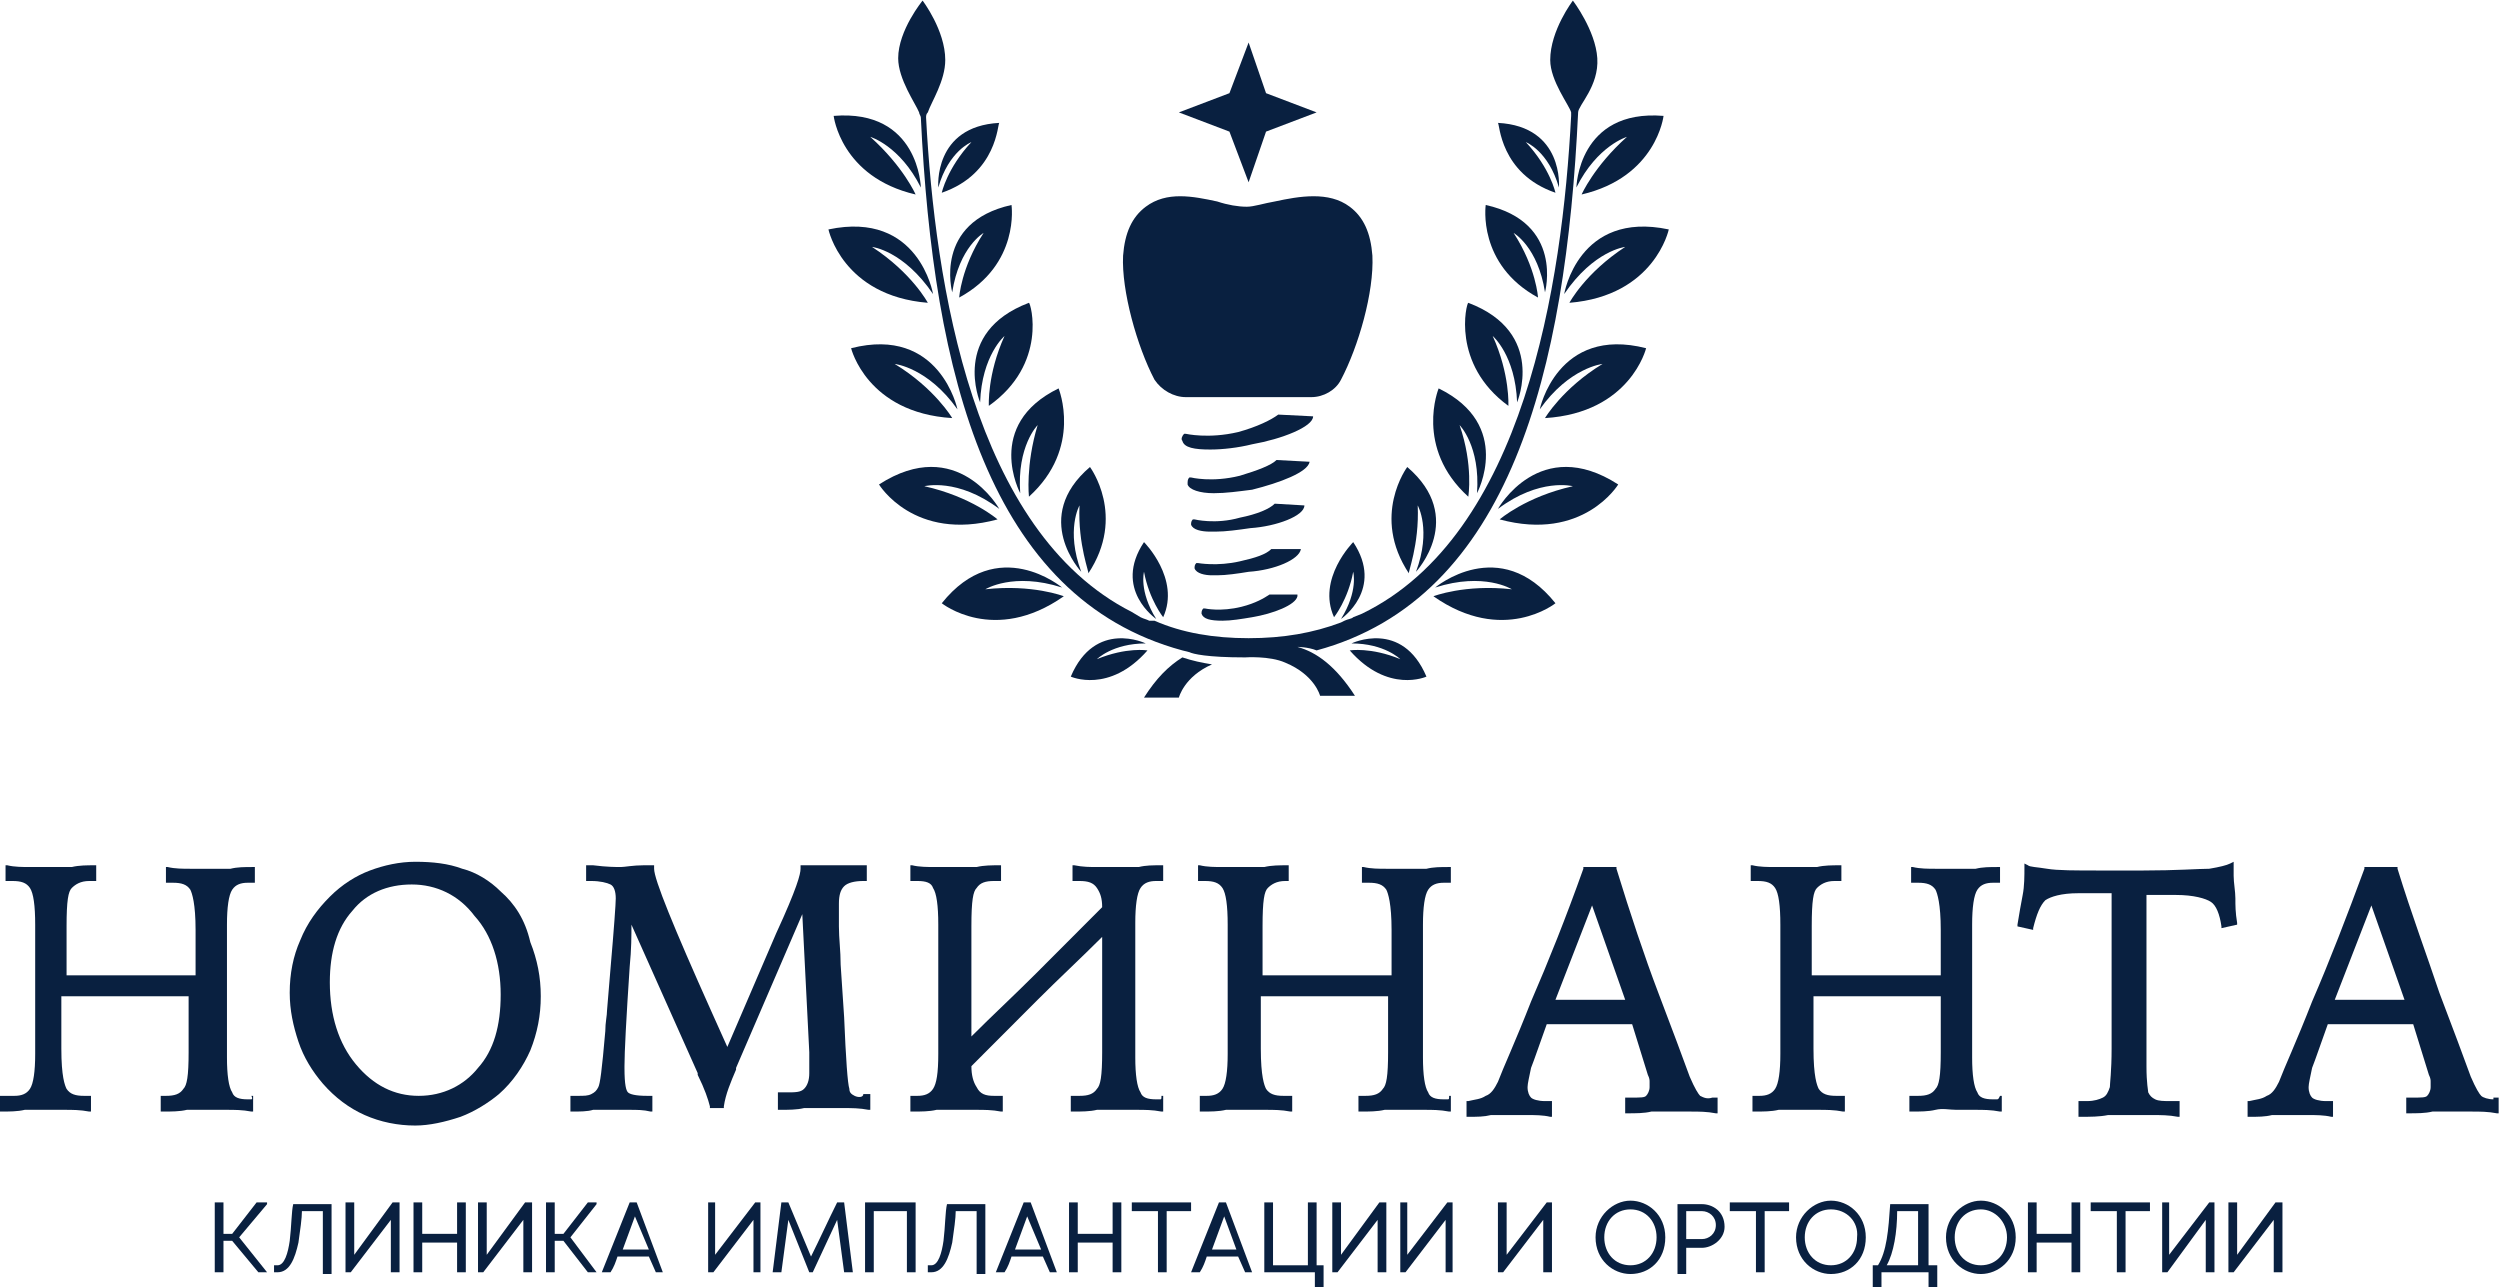 <?xml version="1.0" encoding="UTF-8"?>
<!DOCTYPE svg PUBLIC "-//W3C//DTD SVG 1.1//EN" "http://www.w3.org/Graphics/SVG/1.1/DTD/svg11.dtd">
<!-- Creator: CorelDRAW 2020 (64-Bit) -->
<svg xmlns="http://www.w3.org/2000/svg" xml:space="preserve" width="369px" height="190px" version="1.1" style="shape-rendering:geometricPrecision; text-rendering:geometricPrecision; image-rendering:optimizeQuality; fill-rule:evenodd; clip-rule:evenodd" viewBox="0 0 9776 5024" xmlns:xlink="http://www.w3.org/1999/xlink" xmlns:xodm="http://www.corel.com/coreldraw/odm/2003" preserveAspectRatio="none">
 <defs>
  <style type="text/css">
   <![CDATA[
    .fil0 {fill:#092040;fill-rule:nonzero}
   ]]>
  </style>
 </defs>
 <g id="Слой_x0020_1">
  <g id="_2285185926448">
   <path class="fil0" d="M982.97 4290.56c0,0 -6.83,0 -13.66,0 -34.09,0 -54.52,-6.8 -61.35,-27.26 -13.63,-20.46 -20.46,-68.18 -20.46,-136.36 0,-13.63 0,-40.89 0,-74.98 0,-40.92 0,-68.18 0,-95.44l0 -177.28c0,-27.26 0,-54.52 0,-95.44 0,-34.09 0,-61.35 0,-74.98 0,-68.18 6.83,-115.9 20.46,-136.36 13.63,-20.46 34.09,-27.26 61.35,-27.26l6.83 0c6.83,0 6.83,0 13.63,0l6.83 0 0 -61.35 -6.83 0c-34.09,0 -61.35,0 -88.61,6.8 -27.29,0 -54.55,0 -75.01,0 -27.26,0 -54.55,0 -81.81,0 -27.26,0 -61.35,0 -88.61,-6.8l-6.83 0 0 61.35 27.26 0c34.09,0 54.55,6.8 68.18,27.26 6.83,13.63 20.46,54.55 20.46,156.82l0 177.25c-40.92,0 -81.81,0 -129.53,0 -40.92,0 -95.44,0 -156.82,0 -61.35,0 -102.24,0 -136.33,0 -27.29,0 -54.55,0 -81.81,0l0 -190.91c0,-102.24 6.8,-136.33 20.43,-149.96 13.66,-13.66 34.09,-27.29 68.18,-27.29l27.29 0 0 -61.35 -6.83 0c-27.26,0 -61.35,0 -88.64,6.83 -27.26,0 -54.52,0 -81.81,0 -20.43,0 -47.72,0 -81.81,0 -27.26,0 -61.35,0 -88.61,-6.83l-6.83 0 0 61.35 6.83 0c0,0 6.8,0 13.63,0 6.83,0 6.83,0 6.83,0 34.09,0 54.52,6.83 68.15,27.29 13.66,20.43 20.46,68.15 20.46,143.16 0,13.63 0,34.09 0,68.18 0,34.09 0,61.35 0,88.61l0 177.25c0,27.29 0,54.55 0,95.47 0,40.89 0,61.35 0,74.98 0,68.18 -6.8,115.9 -20.46,136.36 -13.63,20.43 -34.06,27.26 -61.35,27.26 -6.8,0 -6.8,0 -13.63,0 -6.83,0 -6.83,0 -6.83,0l-40.89 0 0 61.35 6.83 0c34.06,0 68.15,0 95.44,-6.8 27.26,0 54.52,0 74.98,0 27.26,0 47.72,0 81.81,0 27.26,0 61.35,0 95.44,6.8l6.83 0 0 -61.35 0 0c0,0 -6.83,0 -13.63,0 -6.83,0 -6.83,0 -13.63,0 -34.09,0 -54.55,-6.83 -68.18,-27.26 -6.83,-13.66 -20.46,-47.72 -20.46,-156.82l0 -204.51c20.46,0 40.89,0 61.35,0 20.46,0 40.92,0 61.35,0l6.83 0c34.09,0 74.98,0 115.9,0 54.55,0 136.36,0 252.26,0l0 218.14c0,95.47 -6.83,129.53 -20.46,143.19 -13.63,20.43 -34.09,27.26 -68.18,27.26 0,0 -6.83,0 -13.63,0 -6.83,0 -6.83,0 -13.63,0l6.8 0 0 61.35 6.83 0c34.09,0 68.18,0 95.44,-6.8 27.26,0 54.55,0 81.81,0 20.46,0 47.72,0 74.98,0 27.29,0 61.38,0 95.47,6.8l6.8 0 0 -61.35 -6.8 0c6.8,13.63 0,13.63 0,13.63z"/>
   <path class="fil0" d="M1957.86 3479.29c-40.92,-40.92 -95.44,-75.01 -149.99,-88.64 -54.55,-20.46 -115.9,-27.26 -184.08,-27.26 -61.35,0 -122.7,13.63 -177.25,34.09 -54.55,20.44 -109.07,54.52 -156.79,102.25 -47.72,47.74 -88.64,102.26 -115.9,170.44 -27.29,61.35 -40.92,129.53 -40.92,204.54 0,68.15 13.66,129.53 34.09,190.88 20.46,61.35 54.55,115.9 95.44,163.62 47.75,54.55 102.27,95.44 163.62,122.7 61.38,27.29 129.56,40.92 197.71,40.92 54.55,0 115.9,-13.63 177.28,-34.09 54.52,-20.46 109.07,-54.55 149.96,-88.64 54.55,-47.72 95.47,-109.07 122.73,-170.42 27.26,-68.18 40.89,-136.36 40.89,-211.34 0,-75.01 -13.63,-143.18 -40.89,-211.34 -20.46,-88.64 -61.38,-149.99 -115.9,-197.71zm0 402.22c0,122.73 -27.26,218.17 -88.64,286.35 -54.52,68.15 -136.33,109.07 -231.77,109.07 -95.47,0 -177.28,-40.92 -245.43,-122.73 -68.18,-81.81 -102.27,-190.88 -102.27,-320.41 0,-115.9 27.26,-211.34 88.61,-279.52 54.55,-68.18 136.36,-102.27 231.8,-102.27 95.44,0 184.08,40.92 245.43,122.73 68.18,74.98 102.27,184.08 102.27,306.78z"/>
   <path class="fil0" d="M3341.8 4276.93c-13.63,-6.83 -20.43,-13.63 -20.43,-27.26 -6.83,-20.46 -13.63,-115.9 -20.46,-279.52l-13.63 -204.54c0,-54.52 -6.83,-102.26 -6.83,-149.99 0,-47.72 0,-74.98 0,-88.61 0,-34.09 6.83,-54.55 20.46,-68.18 13.63,-13.63 40.89,-20.46 74.98,-20.46l13.63 0 0 -61.35 -6.8 0c-27.26,0 -47.72,0 -68.18,0 -20.43,0 -40.89,0 -54.52,0 -13.63,0 -34.12,0 -54.55,0 -20.46,0 -47.72,0 -68.18,0l-6.83 0 0 6.83c0,0 0,0 0,6.8 0,20.46 -13.63,75.01 -95.44,252.26l-190.88 443.14 -61.35 -136.36c-149.99,-334.07 -225,-518.12 -225,-559.04l0 -13.63 -6.8 0c-6.83,0 -20.46,0 -34.09,0 -40.92,0 -74.98,6.83 -88.61,6.83 -20.46,0 -54.55,0 -109.1,-6.83 -6.83,0 -13.63,0 -20.46,0l-6.8 0 0 61.35 20.43 0c34.09,0 61.38,6.83 75.01,13.63 13.63,6.83 20.46,27.29 20.46,54.55 0,20.46 -6.83,115.9 -20.46,272.69l-13.63 163.62c0,20.46 -6.83,47.72 -6.83,81.81 -13.63,156.82 -20.43,204.54 -27.26,218.17 -6.83,13.63 -13.63,20.46 -27.29,27.26 -13.63,6.83 -27.26,6.83 -54.52,6.83l-27.29 0 0 61.35 6.83 0c27.29,0 61.35,0 81.81,-6.8 27.26,0 47.72,0 68.18,0 27.26,0 47.72,0 74.98,0 27.29,0 54.55,0 81.81,6.8l6.83 0 0 -61.35 -20.46 0c-47.72,0 -68.18,-6.83 -74.98,-13.63 -6.83,-6.83 -13.63,-27.29 -13.63,-95.44l0 -6.83c0,-54.55 6.8,-184.08 20.43,-388.59 6.83,-68.18 6.83,-122.73 6.83,-163.62l259.06 579.47 0 6.83c27.26,54.55 40.89,95.44 47.72,122.7l0 6.83 54.55 0 0 -6.83c6.8,-47.72 27.26,-95.44 47.72,-143.16l0 -6.8 259.06 -599.96 27.26 538.58c0,13.66 0,27.29 0,40.92 0,13.63 0,27.26 0,40.89 0,27.29 -6.8,47.72 -20.43,61.38 -13.63,13.63 -34.09,13.63 -68.18,13.63 0,0 -6.83,0 -13.66,0 -6.8,0 -13.63,0 -13.63,0l-6.8 0 0 68.18 6.8 0c34.09,0 68.18,0 95.47,-6.83 27.26,0 54.52,0 81.81,0 20.46,0 47.72,0 74.98,0 27.26,0 61.35,0 95.44,6.83l6.83 0 0 -61.38 -27.29 0c0,13.66 -20.43,13.66 -34.09,6.83z"/>
   <path class="fil0" d="M4534.86 4290.56c0,0 -6.8,0 -13.6,0 -34.09,0 -54.55,-6.8 -61.38,-27.26 -13.63,-20.46 -20.46,-68.18 -20.46,-136.36l0 -34.09c0,-13.63 0,-27.26 0,-47.72 0,-20.46 0,-34.09 0,-54.55l0 -259.06c0,-13.63 0,-34.09 0,-54.52 0,-20.46 0,-34.09 0,-47.72l0 -27.29c0,-68.18 6.83,-115.9 20.46,-136.33 13.63,-20.46 34.09,-27.29 61.38,-27.29l6.8 0c6.8,0 6.8,0 13.63,0l6.83 0 0 -61.35 -6.83 0c-34.09,0 -61.35,0 -88.61,6.83 -61.35,0 -109.1,0 -163.65,0 -27.26,0 -54.52,0 -88.61,-6.83l-6.83 0 0 61.35 27.29 0c34.09,0 54.52,6.83 68.15,27.29 13.66,20.43 20.46,40.89 20.46,74.98 -88.61,88.64 -177.25,177.25 -259.06,259.06 -81.81,81.81 -170.45,163.62 -252.26,245.43l0 -429.51c0,-102.24 6.83,-136.33 20.46,-149.96 13.63,-20.46 34.09,-27.29 68.18,-27.29l27.26 0 0 -61.35 -6.8 0c-27.26,0 -61.35,0 -88.64,6.83 -54.52,0 -102.24,0 -163.59,0 -27.29,0 -61.38,0 -88.64,-6.83l-6.83 0 0 61.35 6.83 0c0,0 6.8,0 13.63,0 6.8,0 6.83,0 6.83,0 34.09,0 54.52,6.83 61.35,27.29 13.63,20.43 20.46,68.15 20.46,143.16l0 27.26c0,13.63 0,27.27 0,40.92 0,13.63 0,34.09 0,47.72l0 259.06c0,13.63 0,34.09 0,54.55 0,20.43 0,34.06 0,47.72l0 27.26c0,74.98 -6.83,115.9 -20.46,136.36 -13.66,20.43 -34.09,27.26 -61.35,27.26 -6.83,0 -6.83,0 -13.66,0 -6.8,0 -6.8,0 -6.8,0l-6.83 0 0 61.35 6.83 0c34.09,0 68.15,0 95.44,-6.8 27.26,0 54.55,0 75.01,0 27.26,0 47.69,0 81.78,0 27.29,0 61.35,0 95.44,6.8l6.83 0 0 -61.35 -6.83 0c0,0 -6.8,0 -13.63,0 -6.8,0 -6.8,0 -13.63,0 -34.09,0 -54.55,-6.83 -68.18,-34.09 -13.63,-20.46 -20.46,-47.72 -20.46,-81.81 88.64,-88.64 177.28,-177.25 259.09,-259.06 81.81,-81.81 170.42,-163.62 252.23,-245.43l0 449.94c0,95.47 -6.8,129.53 -20.46,143.19 -13.63,20.43 -34.06,27.26 -68.15,27.26 0,0 -6.83,0 -13.66,0 -6.8,0 -6.8,0 -13.63,0l-6.8 0 0 61.35 6.8 0c34.09,0 68.18,0 95.44,-6.8 27.29,0 54.55,0 81.84,0 20.43,0 47.72,0 74.98,0 27.29,0 61.35,0 95.44,6.8l6.83 0 0 -61.35 -6.83 0c0,13.63 0,13.63 -6.83,13.63z"/>
   <path class="fil0" d="M5659.77 4290.56c0,0 -6.83,0 -13.63,0 -34.09,0 -54.55,-6.8 -61.38,-27.26 -13.63,-20.46 -20.43,-68.18 -20.43,-136.36 0,-13.63 0,-40.89 0,-74.98 0,-40.92 0,-68.18 0,-95.44l0 -177.28c0,-27.26 0,-54.52 0,-95.44 0,-34.09 0,-61.35 0,-74.98 0,-68.18 6.8,-115.9 20.43,-136.36 13.66,-20.46 34.09,-27.26 61.38,-27.26l6.8 0c6.83,0 6.83,0 13.63,0l6.83 0 0 -61.35 -6.83 0c-34.09,0 -61.35,0 -88.61,6.8 -27.29,0 -54.55,0 -75.01,0 -27.26,0 -54.52,0 -81.81,0 -27.26,0 -61.35,0 -88.61,-6.8l-6.83 0 0 61.35 27.29 0c34.06,0 54.52,6.8 68.15,27.26 6.83,13.63 20.46,54.55 20.46,156.82l0 177.25c-40.89,0 -81.81,0 -129.53,0 -40.89,0 -95.44,0 -156.79,0 -61.38,0 -102.27,0 -136.36,0 -27.26,0 -54.55,0 -81.81,0l0 -190.91c0,-102.24 6.83,-136.33 20.46,-149.96 13.63,-13.66 34.09,-27.29 68.18,-27.29l13.63 0 0 -61.35 -6.83 0c-27.26,0 -61.35,0 -88.61,6.83 -27.29,0 -54.55,0 -81.81,0 -20.46,0 -47.75,0 -81.81,0 -27.29,0 -61.38,0 -88.64,-6.83l-6.83 0 0 61.35 6.83 0c0,0 6.8,0 13.63,0 6.83,0 6.83,0 6.83,0 34.09,0 54.52,6.83 68.18,27.29 13.63,20.43 20.43,68.15 20.43,143.16 0,13.63 0,34.09 0,68.18 0,34.09 0,61.35 0,88.61l0 177.25c0,27.29 0,54.55 0,95.47 0,40.89 0,61.35 0,74.98 0,68.18 -6.8,115.9 -20.43,136.36 -13.66,20.43 -34.09,27.26 -61.38,27.26 -6.8,0 -6.8,0 -13.63,0 -6.83,0 -6.83,0 -6.83,0l-6.8 0 0 61.35 6.8 0c34.09,0 68.18,0 95.47,-6.8 27.26,0 54.52,0 74.98,0 27.26,0 47.72,0 81.81,0 27.26,0 61.35,0 95.44,6.8l6.83 0 0 -61.35 -6.83 0c0,0 -6.8,0 -13.63,0 -6.8,0 -6.8,0 -13.63,0 -34.09,0 -54.55,-6.83 -68.18,-27.26 -6.8,-13.66 -20.46,-47.72 -20.46,-156.82l0 -204.51c20.46,0 40.92,0 61.38,0 20.43,0 40.89,0 61.35,0l6.8 0c34.09,0 75.01,0 115.9,0 54.55,0 136.36,0 252.26,0l0 218.14c0,95.47 -6.83,129.53 -20.46,143.19 -13.63,20.43 -34.09,27.26 -68.18,27.26 0,0 -6.8,0 -13.63,0 -6.8,0 -6.8,0 -13.63,0l0 0 0 61.35 6.83 0c34.09,0 68.15,0 95.44,-6.8 27.26,0 54.52,0 81.81,0 20.46,0 47.72,0 74.98,0 27.29,0 61.35,0 95.44,6.8l6.83 0 0 -61.35 -6.83 0c0,13.63 0,13.63 -6.8,13.63z"/>
   <path class="fil0" d="M6648.29 4276.93c-6.8,-6.83 -20.43,-27.26 -40.89,-74.98 -27.26,-75.01 -68.18,-184.08 -122.73,-327.24 -54.52,-143.19 -109.07,-306.81 -163.62,-484.06l0 -6.8 -129.53 0 0 6.8c-68.18,190.89 -136.33,361.33 -204.51,518.13 -61.35,156.81 -109.1,259.08 -129.53,313.6 -13.63,27.29 -27.29,47.72 -47.72,54.55 -20.46,13.63 -40.92,13.63 -68.18,20.46l-6.83 0 0 61.35 6.83 0c34.09,0 61.35,0 88.61,-6.83 27.29,0 47.72,0 68.18,0 20.46,0 47.72,0 75.01,0 27.26,0 61.35,0 88.61,6.83l6.83 0 0 -61.35 -27.29 0c-27.26,0 -47.72,-6.83 -54.52,-13.63 -6.83,-6.83 -13.63,-20.46 -13.63,-40.92 0,-13.63 6.8,-40.89 13.63,-74.98 13.63,-34.09 34.09,-95.47 61.35,-170.45 27.26,0 54.55,0 81.81,0 27.26,0 54.55,0 88.64,0 13.63,0 47.72,0 102.24,0 27.29,0 47.72,0 61.38,0l61.35 197.71c6.8,13.63 6.8,20.46 6.8,27.26 0,6.83 0,13.63 0,20.46 0,13.63 -6.8,27.26 -13.63,34.09 -6.8,6.83 -20.43,6.83 -61.35,6.83l-20.46 0 0 61.35 6.83 0c34.09,0 68.18,0 95.44,-6.83 27.26,0 54.55,0 81.81,0 20.46,0 40.92,0 74.98,0 27.29,0 61.38,0 95.47,6.83l6.8 0 0 -61.35 -20.46 0c-20.43,6.8 -34.06,0 -47.72,-6.83zm-293.15 -374.96c-6.8,0 -13.63,0 -20.43,0 -54.55,0 -95.47,0 -122.73,0 -20.46,0 -54.55,0 -102.27,0 -6.8,0 -20.43,0 -27.26,0l143.16 -368.16 129.53 368.16z"/>
   <path class="fil0" d="M7807.29 4290.56c0,0 -6.83,0 -13.66,0 -34.09,0 -54.52,-6.8 -61.35,-27.26 -13.63,-20.46 -20.46,-68.18 -20.46,-136.36 0,-13.63 0,-40.89 0,-74.98 0,-40.92 0,-68.18 0,-95.44l0 -177.28c0,-27.26 0,-54.52 0,-95.44 0,-34.09 0,-61.35 0,-74.98 0,-68.18 6.83,-115.9 20.46,-136.36 13.63,-20.46 34.09,-27.26 61.35,-27.26l6.83 0c6.83,0 6.83,0 13.63,0l6.83 0 0 -61.35 -6.83 0c-34.09,0 -61.35,0 -88.61,6.8 -27.29,0 -54.55,0 -75.01,0 -27.26,0 -54.55,0 -81.81,0 -27.26,0 -61.35,0 -88.61,-6.8l-6.83 0 0 61.35 27.26 0c34.09,0 54.55,6.8 68.18,27.26 6.83,13.63 20.46,54.55 20.46,156.82l0 177.25c-40.92,0 -81.81,0 -129.53,0 -40.92,0 -95.44,0 -156.82,0 -61.35,0 -102.24,0 -136.33,0 -27.29,0 -54.55,0 -81.81,0l0 -190.91c0,-102.24 6.8,-136.33 20.43,-149.96 13.66,-13.66 34.09,-27.29 68.18,-27.29l27.29 0 0 -61.35 -6.83 0c-27.26,0 -61.35,0 -88.64,6.83 -27.26,0 -54.52,0 -81.81,0 -20.43,0 -47.72,0 -81.81,0 -27.26,0 -61.35,0 -88.61,-6.83l-6.83 0 0 61.35 6.83 0c0,0 6.8,0 13.63,0 6.83,0 6.83,0 6.83,0 34.09,0 54.52,6.83 68.15,27.29 13.66,20.43 20.46,68.15 20.46,143.16 0,13.63 0,34.09 0,68.18 0,34.09 0,61.35 0,88.61l0 177.25c0,27.29 0,54.55 0,95.47 0,40.89 0,61.35 0,74.98 0,68.18 -6.8,115.9 -20.46,136.36 -13.63,20.43 -34.06,27.26 -61.35,27.26 -6.8,0 -6.8,0 -13.63,0 -6.83,0 -6.83,0 -6.83,0l-6.8 0 0 61.35 6.8 0c34.09,0 68.18,0 95.47,-6.8 27.26,0 54.52,0 74.98,0 27.26,0 47.72,0 81.81,0 27.26,0 61.35,0 95.44,6.8l6.83 0 0 -61.35 -6.83 0c0,0 -6.8,0 -13.63,0 -6.83,0 -6.83,0 -13.63,0 -34.09,0 -54.55,-6.83 -68.18,-27.26 -6.83,-13.66 -20.46,-47.72 -20.46,-156.82l0 -204.51c20.46,0 40.92,0 61.38,0 20.43,0 40.89,0 61.35,0l6.8 0c34.09,0 75.01,0 115.9,0 54.55,0 136.36,0 252.26,0l0 218.14c0,95.47 -6.83,129.53 -20.46,143.19 -13.63,20.43 -34.09,27.26 -68.18,27.26 0,0 -6.8,0 -13.63,0 -6.8,0 -6.8,0 -13.63,0l-6.83 0 0 61.35 6.83 0c34.09,0 68.18,0 95.44,-6.8 27.26,-6.83 54.55,0 81.81,0 20.46,0 47.72,0 75.01,0 27.26,0 61.35,0 95.44,6.8l6.8 0 0 -61.35 -6.8 0c-6.83,13.63 -6.83,13.63 -13.63,13.63z"/>
   <path class="fil0" d="M8741.26 3506.55c0,-27.26 -6.8,-61.35 -6.8,-88.63 0,-6.81 0,-13.64 0,-20.44 0,-6.83 0,-13.63 0,-20.46l0 -13.63 -13.63 6.8c-13.63,6.83 -40.92,13.66 -81.81,20.46 -40.92,0 -129.53,6.83 -259.06,6.83l-163.62 0c-102.27,0 -170.45,0 -211.37,-6.83 -40.89,-6.8 -68.15,-6.8 -74.98,-13.63l-13.63 -6.83 0 13.66c0,34.07 0,74.98 -6.83,109.07 -6.8,34.09 -13.63,74.98 -20.43,115.9l0 6.8 61.35 13.66 0 -6.83c13.63,-54.55 27.26,-88.64 47.72,-109.07 20.46,-13.65 61.35,-27.29 129.53,-27.29l129.53 0 0 204.54c0,177.25 0,313.61 0,402.22 0,88.64 -6.83,136.36 -6.83,149.99 -6.8,20.46 -13.63,34.09 -27.26,40.92 -13.63,6.8 -34.09,13.63 -61.35,13.63l-34.09 0 0 61.35 6.83 0c40.89,0 74.98,0 109.07,-6.83 34.09,0 61.35,0 81.81,0 27.26,0 54.55,0 88.61,0 34.09,0 68.18,0 102.27,6.83l6.83 0 0 -61.35 -34.09 0c-27.26,0 -47.72,0 -61.35,-6.83 -13.66,-6.8 -20.46,-13.63 -27.29,-27.26 0,-6.83 -6.8,-34.09 -6.8,-102.27 0,-54.55 0,-163.62 0,-320.41 0,-40.92 0,-122.73 0,-245.43 0,-40.92 0,-75.01 0,-102.27l115.9 0c68.15,0 115.9,13.63 136.33,27.26 20.46,13.63 34.09,47.72 40.92,95.44l0 6.83 61.35 -13.63 0 -6.83c-6.83,-40.89 -6.83,-68.18 -6.83,-95.44z"/>
   <path class="fil0" d="M9750.27 4290.56c-20.46,0 -40.92,-6.8 -47.72,-13.63 -6.83,-6.83 -20.46,-27.26 -40.92,-74.98 -27.26,-75.01 -68.18,-184.08 -122.7,-327.24 -47.72,-143.19 -109.1,-306.81 -163.62,-484.06l0 -6.8 -129.53 0 0 6.8c-68.18,184.08 -136.36,361.33 -204.54,518.13 -61.35,156.81 -109.07,259.08 -129.53,313.6 -13.63,27.29 -27.26,47.72 -47.72,54.55 -20.46,13.63 -40.92,13.63 -68.18,20.46l-6.8 0 0 61.35 6.8 0c34.09,0 61.35,0 88.64,-6.83 27.26,0 47.72,0 68.18,0 20.43,0 47.72,0 74.98,0 27.26,0 61.35,0 88.64,6.83l6.8 0 0 -61.35 -27.26 0c-27.29,0 -47.72,-6.83 -54.55,-13.63 -6.8,-6.83 -13.63,-20.46 -13.63,-40.92 0,-13.63 6.83,-40.89 13.63,-74.98 13.63,-34.09 34.09,-95.47 61.35,-170.45 27.29,0 54.55,0 81.81,0 27.29,0 54.55,0 88.64,0 13.63,0 47.72,0 102.27,0 27.26,0 47.72,0 61.35,0l61.35 197.71c6.83,13.63 6.83,20.46 6.83,27.26 0,6.83 0,13.63 0,20.46 0,13.63 -6.83,27.26 -13.63,34.09 -6.83,6.83 -20.46,6.83 -61.38,6.83l-20.43 0 0 61.35 6.8 0c34.09,0 68.18,0 95.44,-6.83 27.29,0 54.55,0 81.81,0 20.46,0 40.92,0 75.01,0 27.26,0 61.35,0 95.44,6.83l6.83 0 0 -61.35 -20.46 0 0 6.8zm-347.7 -388.59c-6.83,0 -13.63,0 -20.46,0 -54.52,0 -95.44,0 -122.7,0 -20.46,0 -54.55,0 -102.27,0 -6.83,0 -20.46,0 -27.26,0l143.16 -368.16 129.53 368.16z"/>
   <polygon class="fil0" points="935.22,4829.14 1044.32,4965.5 1010.23,4965.5 907.96,4842.77 873.87,4842.77 873.87,4965.5 839.78,4965.5 839.78,4692.81 873.87,4692.81 873.87,4815.51 907.96,4815.51 1003.4,4692.81 1044.32,4692.81 1044.32,4699.61 "/>
   <path class="fil0" d="M1262.46 4965.5l0 -238.63 -81.81 0c0,27.29 -6.8,75.01 -13.63,122.73 -13.63,61.35 -34.09,115.9 -81.81,115.9 -6.8,0 -6.8,0 -13.63,0l0 -27.26c6.83,0 6.83,0 13.63,0 27.29,0 40.92,-47.75 47.72,-95.47 6.83,-54.52 6.83,-115.9 13.66,-143.16l149.96 0 0 272.69 -34.09 0 0 -6.8z"/>
   <polygon class="fil0" points="1351.1,4965.5 1351.1,4692.81 1385.19,4692.81 1385.19,4897.32 1535.18,4692.81 1562.44,4692.81 1562.44,4965.5 1528.35,4965.5 1528.35,4760.96 1371.56,4965.5 "/>
   <polygon class="fil0" points="1787.41,4965.5 1787.41,4849.6 1651.08,4849.6 1651.08,4965.5 1616.99,4965.5 1616.99,4692.81 1651.08,4692.81 1651.08,4815.51 1787.41,4815.51 1787.41,4692.81 1821.5,4692.81 1821.5,4965.5 "/>
   <polygon class="fil0" points="1869.22,4965.5 1869.22,4692.81 1903.31,4692.81 1903.31,4897.32 2053.3,4692.81 2080.59,4692.81 2080.59,4965.5 2046.5,4965.5 2046.5,4760.96 1889.68,4965.5 "/>
   <polygon class="fil0" points="2230.55,4829.14 2332.82,4965.5 2298.73,4965.5 2203.29,4842.77 2169.2,4842.77 2169.2,4965.5 2135.11,4965.5 2135.11,4692.81 2169.2,4692.81 2169.2,4815.51 2203.29,4815.51 2298.73,4692.81 2332.82,4692.81 2332.82,4699.61 "/>
   <path class="fil0" d="M2564.62 4965.5l-27.26 -61.35 -122.73 0c-6.8,20.43 -13.63,40.89 -27.26,61.35l-34.09 0 109.07 -272.69 27.29 0 102.27 272.69 -27.29 0zm-81.81 -218.17l-47.72 129.53 102.27 0 -54.55 -129.53z"/>
   <polygon class="fil0" points="2769.13,4965.5 2769.13,4692.81 2796.39,4692.81 2796.39,4897.32 2953.21,4692.81 2973.67,4692.81 2973.67,4965.5 2946.38,4965.5 2946.38,4760.96 2789.59,4965.5 "/>
   <path class="fil0" d="M3300.91 4965.5l-27.29 -204.54 -95.44 204.54 -13.63 0 -81.81 -204.54 -27.26 204.54 -34.09 0 34.09 -272.69 27.26 0 88.64 211.34c34.06,-68.18 68.15,-143.19 102.24,-211.34l27.29 0 34.09 272.69 -34.09 0z"/>
   <polygon class="fil0" points="3546.34,4965.5 3546.34,4726.87 3416.81,4726.87 3416.81,4965.5 3382.72,4965.5 3382.72,4692.81 3580.43,4692.81 3580.43,4965.5 "/>
   <path class="fil0" d="M3819.03 4965.5l0 -238.63 -81.78 0c0,27.29 -6.83,75.01 -13.66,122.73 -13.63,61.35 -34.09,115.9 -81.81,115.9 -6.83,0 -6.83,0 -13.63,0l0 -27.26c6.8,0 6.8,0 13.63,0 27.26,0 40.92,-47.75 47.72,-95.47 6.83,-54.52 6.83,-115.9 13.66,-143.16l149.96 0 0 272.69 -34.09 0 0 -6.8z"/>
   <path class="fil0" d="M4105.35 4965.5l-27.26 -61.35 -122.7 0c-6.83,20.43 -13.63,40.89 -27.26,61.35l-34.09 0 109.07 -272.69 27.26 0 102.27 272.69 -27.29 0zm-88.61 -218.17l-47.72 129.53 102.27 0 -54.55 -129.53z"/>
   <polygon class="fil0" points="4350.78,4965.5 4350.78,4849.6 4214.45,4849.6 4214.45,4965.5 4180.36,4965.5 4180.36,4692.81 4214.45,4692.81 4214.45,4815.51 4350.78,4815.51 4350.78,4692.81 4384.87,4692.81 4384.87,4965.5 "/>
   <polygon class="fil0" points="4562.15,4726.87 4562.15,4965.5 4528.06,4965.5 4528.06,4726.87 4425.79,4726.87 4425.79,4692.81 4657.59,4692.81 4657.59,4726.87 "/>
   <path class="fil0" d="M4868.93 4965.5l-27.29 -61.35 -122.7 0c-6.83,20.43 -13.63,40.89 -27.26,61.35l-34.09 0 109.07 -272.69 27.26 0 102.27 272.69 -27.26 0zm-81.81 -218.17l-47.72 129.53 95.44 0 -47.72 -129.53z"/>
   <polygon class="fil0" points="4978.03,4692.81 4978.03,4938.24 5114.36,4938.24 5114.36,4692.81 5148.45,4692.81 5148.45,4938.24 5175.74,4938.24 5175.74,5026.85 5141.65,5026.85 5141.65,4965.5 4943.94,4965.5 4943.94,4692.81 "/>
   <polygon class="fil0" points="5209.8,4965.5 5209.8,4692.81 5243.89,4692.81 5243.89,4897.32 5393.88,4692.81 5421.14,4692.81 5421.14,4965.5 5387.05,4965.5 5387.05,4760.96 5230.26,4965.5 "/>
   <polygon class="fil0" points="5475.69,4965.5 5475.69,4692.81 5502.95,4692.81 5502.95,4897.32 5659.74,4692.81 5680.2,4692.81 5680.2,4965.5 5652.94,4965.5 5652.94,4760.96 5496.12,4965.5 "/>
   <polygon class="fil0" points="5857.48,4965.5 5857.48,4692.81 5891.57,4692.81 5891.57,4897.32 6048.36,4692.81 6068.82,4692.81 6068.82,4965.5 6034.73,4965.5 6034.73,4760.96 5877.91,4965.5 "/>
   <path class="fil0" d="M6375.6 4972.3c-68.18,0 -136.33,-54.52 -136.33,-143.16 0,-81.81 68.15,-143.16 136.33,-143.16 68.18,0 136.36,54.55 136.36,143.16 0,88.64 -61.35,143.16 -136.36,143.16zm0 -252.23c-61.35,0 -102.24,47.72 -102.24,109.07 0,61.35 40.89,109.1 102.24,109.1 61.38,0 102.27,-47.75 102.27,-109.1 0,-61.35 -40.89,-109.07 -102.27,-109.07z"/>
   <path class="fil0" d="M6655.12 4870.06l-61.35 0 0 102.24 -34.09 0 0 -272.69 95.44 0c40.89,0 88.64,27.26 88.64,88.64 0,47.72 -47.75,81.81 -88.64,81.81zm0 -143.19l-61.35 0 0 109.1 61.35 0c27.26,0 54.55,-20.46 54.55,-54.55 0,-34.09 -27.29,-54.55 -54.55,-54.55z"/>
   <polygon class="fil0" points="6900.55,4726.87 6900.55,4965.5 6866.46,4965.5 6866.46,4726.87 6764.19,4726.87 6764.19,4692.81 6995.99,4692.81 6995.99,4726.87 "/>
   <path class="fil0" d="M7159.61 4972.3c-68.18,0 -136.36,-54.52 -136.36,-143.16 0,-81.81 68.18,-143.16 136.36,-143.16 68.18,0 136.36,54.55 136.36,143.16 0,88.64 -61.35,143.16 -136.36,143.16zm0 -252.23c-61.35,0 -102.27,47.72 -102.27,109.07 0,61.35 40.92,109.1 102.27,109.1 61.35,0 102.27,-47.75 102.27,-109.1 6.8,-61.35 -40.92,-109.07 -102.27,-109.07z"/>
   <path class="fil0" d="M7343.69 4938.24c34.09,-54.55 40.89,-136.36 47.72,-238.63l149.99 0 0 238.63 34.09 0 0 88.61 -34.09 0 0 -61.35 -184.08 0 0 61.35 -34.09 0 0 -88.61 20.46 0zm34.09 0l122.7 0 0 -211.37 -81.81 0c0,81.81 -13.63,163.62 -40.89,211.37z"/>
   <path class="fil0" d="M7745.91 4972.3c-68.18,0 -136.33,-54.52 -136.33,-143.16 0,-81.81 68.15,-143.16 136.33,-143.16 68.18,0 136.36,54.55 136.36,143.16 0,88.64 -68.18,143.16 -136.36,143.16zm0 -252.23c-61.35,0 -102.24,47.72 -102.24,109.07 0,61.35 40.89,109.1 102.24,109.1 61.38,0 102.27,-47.75 102.27,-109.1 0,-61.35 -47.72,-109.07 -102.27,-109.07z"/>
   <polygon class="fil0" points="8100.44,4965.5 8100.44,4849.6 7964.08,4849.6 7964.08,4965.5 7929.99,4965.5 7929.99,4692.81 7964.08,4692.81 7964.08,4815.51 8100.44,4815.51 8100.44,4692.81 8134.53,4692.81 8134.53,4965.5 "/>
   <polygon class="fil0" points="8311.78,4726.87 8311.78,4965.5 8277.69,4965.5 8277.69,4726.87 8175.42,4726.87 8175.42,4692.81 8407.22,4692.81 8407.22,4726.87 "/>
   <polygon class="fil0" points="8454.94,4965.5 8454.94,4692.81 8482.2,4692.81 8482.2,4897.32 8639.02,4692.81 8659.45,4692.81 8659.45,4965.5 8625.39,4965.5 8625.39,4760.96 8475.4,4965.5 "/>
   <polygon class="fil0" points="8714,4965.5 8714,4692.81 8748.09,4692.81 8748.09,4897.32 8898.08,4692.81 8925.34,4692.81 8925.34,4965.5 8891.25,4965.5 8891.25,4760.96 8734.46,4965.5 "/>
   <path class="fil0" d="M5134.82 1624.92l-136.36 -6.82c-27.26,20.45 -81.81,47.72 -156.79,68.17 -115.9,27.29 -204.51,6.83 -204.51,6.83l-6.83 0c-6.83,6.81 -13.63,20.46 -6.83,27.26 6.83,27.27 47.72,34.09 109.1,34.09 47.72,0 109.07,-6.82 163.62,-20.46 115.9,-20.43 238.6,-68.17 238.6,-109.07z"/>
   <path class="fil0" d="M5121.19 1802.17l-129.53 -6.8c-20.46,20.43 -75.01,40.89 -143.19,61.35 -109.07,27.26 -190.88,6.81 -190.88,6.81l-6.83 0c-6.8,6.82 -6.8,13.65 -6.8,27.28 6.8,20.44 47.72,34.09 102.27,34.09 47.72,0 95.44,-6.83 149.96,-13.65 109.1,-27.27 218.17,-68.16 225,-109.08z"/>
   <path class="fil0" d="M5100.73 1972.62l-115.9 -6.83c-20.46,20.46 -68.18,40.92 -136.36,54.55 -95.44,27.26 -177.25,6.81 -177.25,6.81l-6.83 0c-6.8,6.82 -6.8,13.65 -6.8,20.45 6.8,20.46 40.89,27.27 74.98,27.27 6.83,0 13.63,0 20.46,0 40.89,0 88.61,-6.81 136.36,-13.64 102.24,-6.8 211.34,-47.72 211.34,-88.61z"/>
   <path class="fil0" d="M5087.1 2143.04l-115.9 0c-20.46,20.46 -61.35,34.09 -122.7,47.73 -88.64,20.45 -163.62,6.82 -163.62,6.82l-6.83 0c-6.83,6.83 -6.83,13.63 -6.83,20.46 6.83,20.44 40.92,27.26 68.18,27.26 6.83,0 13.63,0 20.46,0 34.09,0 81.81,-6.82 122.73,-13.63 102.24,-6.83 197.68,-47.72 204.51,-88.64z"/>
   <path class="fil0" d="M4964.37 2320.3c-20.43,13.65 -54.52,34.09 -109.07,47.74 -81.81,20.43 -143.16,6.8 -143.16,6.8l-6.83 0c-6.83,6.83 -6.83,13.63 -6.83,20.46 6.83,20.46 34.09,27.26 81.84,27.26 34.06,0 74.98,-6.8 115.87,-13.63 81.81,-13.63 170.45,-47.72 177.28,-81.81l0 -6.82 -109.1 0z"/>
   <polygon class="fil0" points="4882.56,711.38 4950.74,513.67 5148.45,438.67 4950.74,363.68 4882.56,165.97 4807.58,363.68 4609.87,438.67 4807.58,513.67 "/>
   <path class="fil0" d="M4637.13 1549.94l490.89 0c47.72,0 95.41,-27.29 115.87,-68.18 68.18,-129.53 129.56,-340.87 122.73,-484.06 -6.83,-88.61 -34.09,-149.98 -88.64,-190.88 -81.81,-61.35 -197.71,-40.91 -293.15,-20.46 -40.89,6.83 -81.81,20.46 -109.07,20.46 -34.09,0 -75.01,-6.82 -115.9,-20.46 -95.44,-20.45 -197.71,-40.89 -279.52,20.46 -54.55,40.9 -81.81,102.27 -88.64,190.88 -6.8,136.36 54.55,354.53 122.73,484.06 27.26,40.89 74.98,68.18 122.7,68.18z"/>
   <path class="fil0" d="M5284.81 2511.2c129.53,0 190.88,61.35 190.88,61.35 -115.9,-47.72 -197.71,-34.09 -197.71,-34.09 149.99,170.45 299.98,102.27 299.98,102.27 -95.44,-224.97 -293.15,-129.53 -293.15,-129.53z"/>
   <path class="fil0" d="M6361.97 534.13c-129.53,115.9 -177.25,224.97 -177.25,224.97 293.15,-68.18 320.41,-306.78 320.41,-306.78 -334.04,-27.29 -340.87,279.52 -340.87,279.52 81.81,-163.62 197.71,-197.71 197.71,-197.71z"/>
   <path class="fil0" d="M6082.45 752.27c0,0 -20.46,-95.44 -115.9,-197.7 0,0 88.64,34.08 129.53,177.27 0,0 20.46,-238.63 -238.6,-252.26 6.8,0 6.8,197.71 224.97,272.69z"/>
   <path class="fil0" d="M6137 1181.78c334.04,-27.26 388.59,-286.32 388.59,-286.32 -354.5,-75.01 -409.05,252.23 -409.05,252.23 115.9,-170.42 238.6,-184.07 238.6,-184.07 -156.79,102.26 -218.14,218.16 -218.14,218.16z"/>
   <path class="fil0" d="M6014.27 1161.32c0,0 -6.8,-115.89 -95.44,-252.23 0,0 95.44,54.53 122.73,231.8 0,0 74.98,-272.72 -231.8,-340.89 0,0 -34.09,231.79 204.51,361.32z"/>
   <path class="fil0" d="M6021.07 1597.66c115.9,-163.62 245.43,-177.27 245.43,-177.27 -156.79,95.46 -224.97,211.36 -224.97,211.36 334.07,-20.46 395.42,-272.72 395.42,-272.72 -347.7,-88.61 -415.88,238.63 -415.88,238.63z"/>
   <path class="fil0" d="M5898.37 1584.01c0,0 6.83,-122.71 -61.35,-272.7 0,0 88.64,75.01 95.44,259.06 0,0 115.9,-272.69 -190.88,-388.59 -6.83,0 -68.18,238.61 156.79,402.23z"/>
   <path class="fil0" d="M5857.48 1986.25c163.62,-122.72 293.15,-88.64 293.15,-88.64 -184.08,40.92 -286.35,129.54 -286.35,129.54 327.24,88.63 463.6,-136.34 463.6,-136.34 -306.78,-197.71 -470.4,95.44 -470.4,95.44z"/>
   <path class="fil0" d="M5707.49 1659.01c0,0 81.81,81.81 68.18,265.89 0,0 143.16,-265.89 -149.99,-409.05 0,0 -95.44,231.78 115.9,422.68 0,0 20.46,-122.73 -34.09,-279.52z"/>
   <path class="fil0" d="M5612.05 2293.03c190.88,-61.35 299.95,6.83 299.95,6.83 -184.05,-20.46 -306.78,27.26 -306.78,27.26 272.69,190.89 477.23,27.27 477.23,27.27 -218.17,-272.7 -470.4,-61.36 -470.4,-61.36z"/>
   <path class="fil0" d="M5543.87 1972.62c0,0 54.52,95.44 -6.83,259.06 0,0 197.71,-211.34 -34.09,-409.05 0,0 -143.16,190.88 6.83,415.86 -6.83,0 40.89,-109.08 34.09,-265.87z"/>
   <path class="fil0" d="M4473.51 2722.54l136.36 0c0,0 20.46,-81.81 129.53,-129.53 -40.92,-6.83 -74.98,-13.63 -115.9,-27.26 -54.55,34.07 -102.27,81.79 -149.99,156.79z"/>
   <path class="fil0" d="M6150.63 2.35c0,0 -88.64,115.9 -88.64,231.8 0,81.81 75.01,177.25 81.81,204.52l0 13.65c-34.06,654.48 -184.05,1636.2 -818.1,1942.98l-34.06 13.63c-6.83,6.83 -20.46,6.83 -34.09,13.63l-13.66 6.83c-109.07,40.89 -224.97,61.35 -361.3,61.35 -136.36,0 -259.09,-20.46 -368.16,-68.18l-20.46 0c-13.63,-6.8 -20.43,-6.8 -34.09,-13.63l-34.09 -20.46c-620.39,-313.6 -770.35,-1281.67 -804.44,-1929.35 0,-6.8 0,-13.63 6.8,-20.45 13.63,-40.9 68.18,-122.71 68.18,-204.52 0,-115.9 -88.64,-231.8 -88.64,-231.8 0,0 -95.44,115.9 -95.44,224.98 0,81.81 68.18,177.27 81.81,211.34 0,6.82 6.83,13.65 6.83,20.45 47.72,1002.18 265.89,1874.83 1022.61,2079.34l27.29 6.83c13.63,6.8 68.18,20.46 218.14,20.46 0,0 95.47,-6.83 156.82,20.43 115.9,47.72 136.33,129.53 136.33,129.53l136.36 0c-74.98,-115.89 -149.99,-170.42 -224.97,-190.88 0,0 40.89,0 74.98,13.63 756.75,-204.51 974.92,-1090.79 1022.64,-2099.79 0,-27.27 81.81,-102.25 74.98,-211.34 -6.8,-109.08 -95.44,-224.98 -95.44,-224.98z"/>
   <path class="fil0" d="M5291.61 2115.78c0,0 -143.16,143.16 -74.98,293.15 0,0 54.55,-68.18 74.98,-177.25 0,0 20.46,74.98 -47.72,184.08 0,0 170.45,-115.9 47.72,-299.98z"/>
   <path class="fil0" d="M4480.34 2511.2c-129.53,0 -190.91,61.35 -190.91,61.35 115.9,-47.72 197.71,-34.09 197.71,-34.09 -149.96,170.45 -299.95,102.27 -299.95,102.27 95.44,-224.97 293.15,-129.53 293.15,-129.53z"/>
   <path class="fil0" d="M3403.15 534.13c129.53,115.9 177.28,224.97 177.28,224.97 -293.18,-68.18 -320.44,-306.78 -320.44,-306.78 334.07,-27.29 340.87,279.52 340.87,279.52 -81.81,-163.62 -197.71,-197.71 -197.71,-197.71z"/>
   <path class="fil0" d="M3682.7 752.27c0,0 20.46,-95.44 115.9,-197.7 0,0 -88.64,34.08 -129.53,177.27 0,0 -20.46,-238.63 238.6,-252.26 -6.8,0 -6.8,197.71 -224.97,272.69z"/>
   <path class="fil0" d="M3628.15 1181.78c-334.04,-27.26 -388.59,-286.32 -388.59,-286.32 354.5,-75.01 409.05,252.23 409.05,252.23 -115.9,-170.42 -238.6,-184.07 -238.6,-184.07 156.79,102.26 218.14,218.16 218.14,218.16z"/>
   <path class="fil0" d="M3750.85 1161.32c0,0 6.83,-115.89 95.44,-252.23 0,0 -95.44,54.53 -122.7,231.8 0,0 -75.01,-272.72 231.8,-340.89 0,0 34.09,231.79 -204.54,361.32z"/>
   <path class="fil0" d="M3744.05 1597.66c-115.9,-163.62 -245.43,-177.27 -245.43,-177.27 156.79,95.46 224.97,211.36 224.97,211.36 -334.07,-20.46 -395.42,-272.72 -395.42,-272.72 347.7,-88.61 415.88,238.63 415.88,238.63z"/>
   <path class="fil0" d="M3866.75 1584.01c0,0 -6.8,-122.71 61.38,-272.7 0,0 -88.64,75.01 -95.47,259.06 0,0 -115.9,-272.69 190.91,-388.59 6.8,0 74.98,238.61 -156.82,402.23z"/>
   <path class="fil0" d="M3907.67 1986.25c-163.62,-122.72 -293.15,-88.64 -293.15,-88.64 184.05,40.92 286.32,129.54 286.32,129.54 -327.24,88.63 -463.57,-136.34 -463.57,-136.34 306.78,-197.71 470.4,95.44 470.4,95.44z"/>
   <path class="fil0" d="M4057.66 1659.01c0,0 -81.81,81.81 -68.18,265.89 0,0 -143.16,-265.89 149.99,-409.05 0,0 95.44,231.78 -115.9,422.68 0,0 -13.63,-122.73 34.09,-279.52z"/>
   <path class="fil0" d="M4153.1 2293.03c-190.88,-61.35 -299.98,6.83 -299.98,6.83 184.08,-20.46 306.81,27.26 306.81,27.26 -272.72,190.89 -477.23,27.27 -477.23,27.27 218.17,-272.7 470.4,-61.36 470.4,-61.36z"/>
   <path class="fil0" d="M4221.28 1972.62c0,0 -54.55,95.44 6.83,259.06 0,0 -197.71,-211.34 34.06,-409.05 0,0 143.19,190.88 -6.8,415.86 6.8,0 -40.92,-109.08 -34.09,-265.87z"/>
   <path class="fil0" d="M4473.51 2115.78c0,0 143.16,143.16 75.01,293.15 0,0 -54.55,-68.18 -75.01,-177.25 0,0 -20.43,74.98 47.72,184.08 0,0 -170.42,-115.9 -47.72,-299.98z"/>
  </g>
 </g>
</svg>
